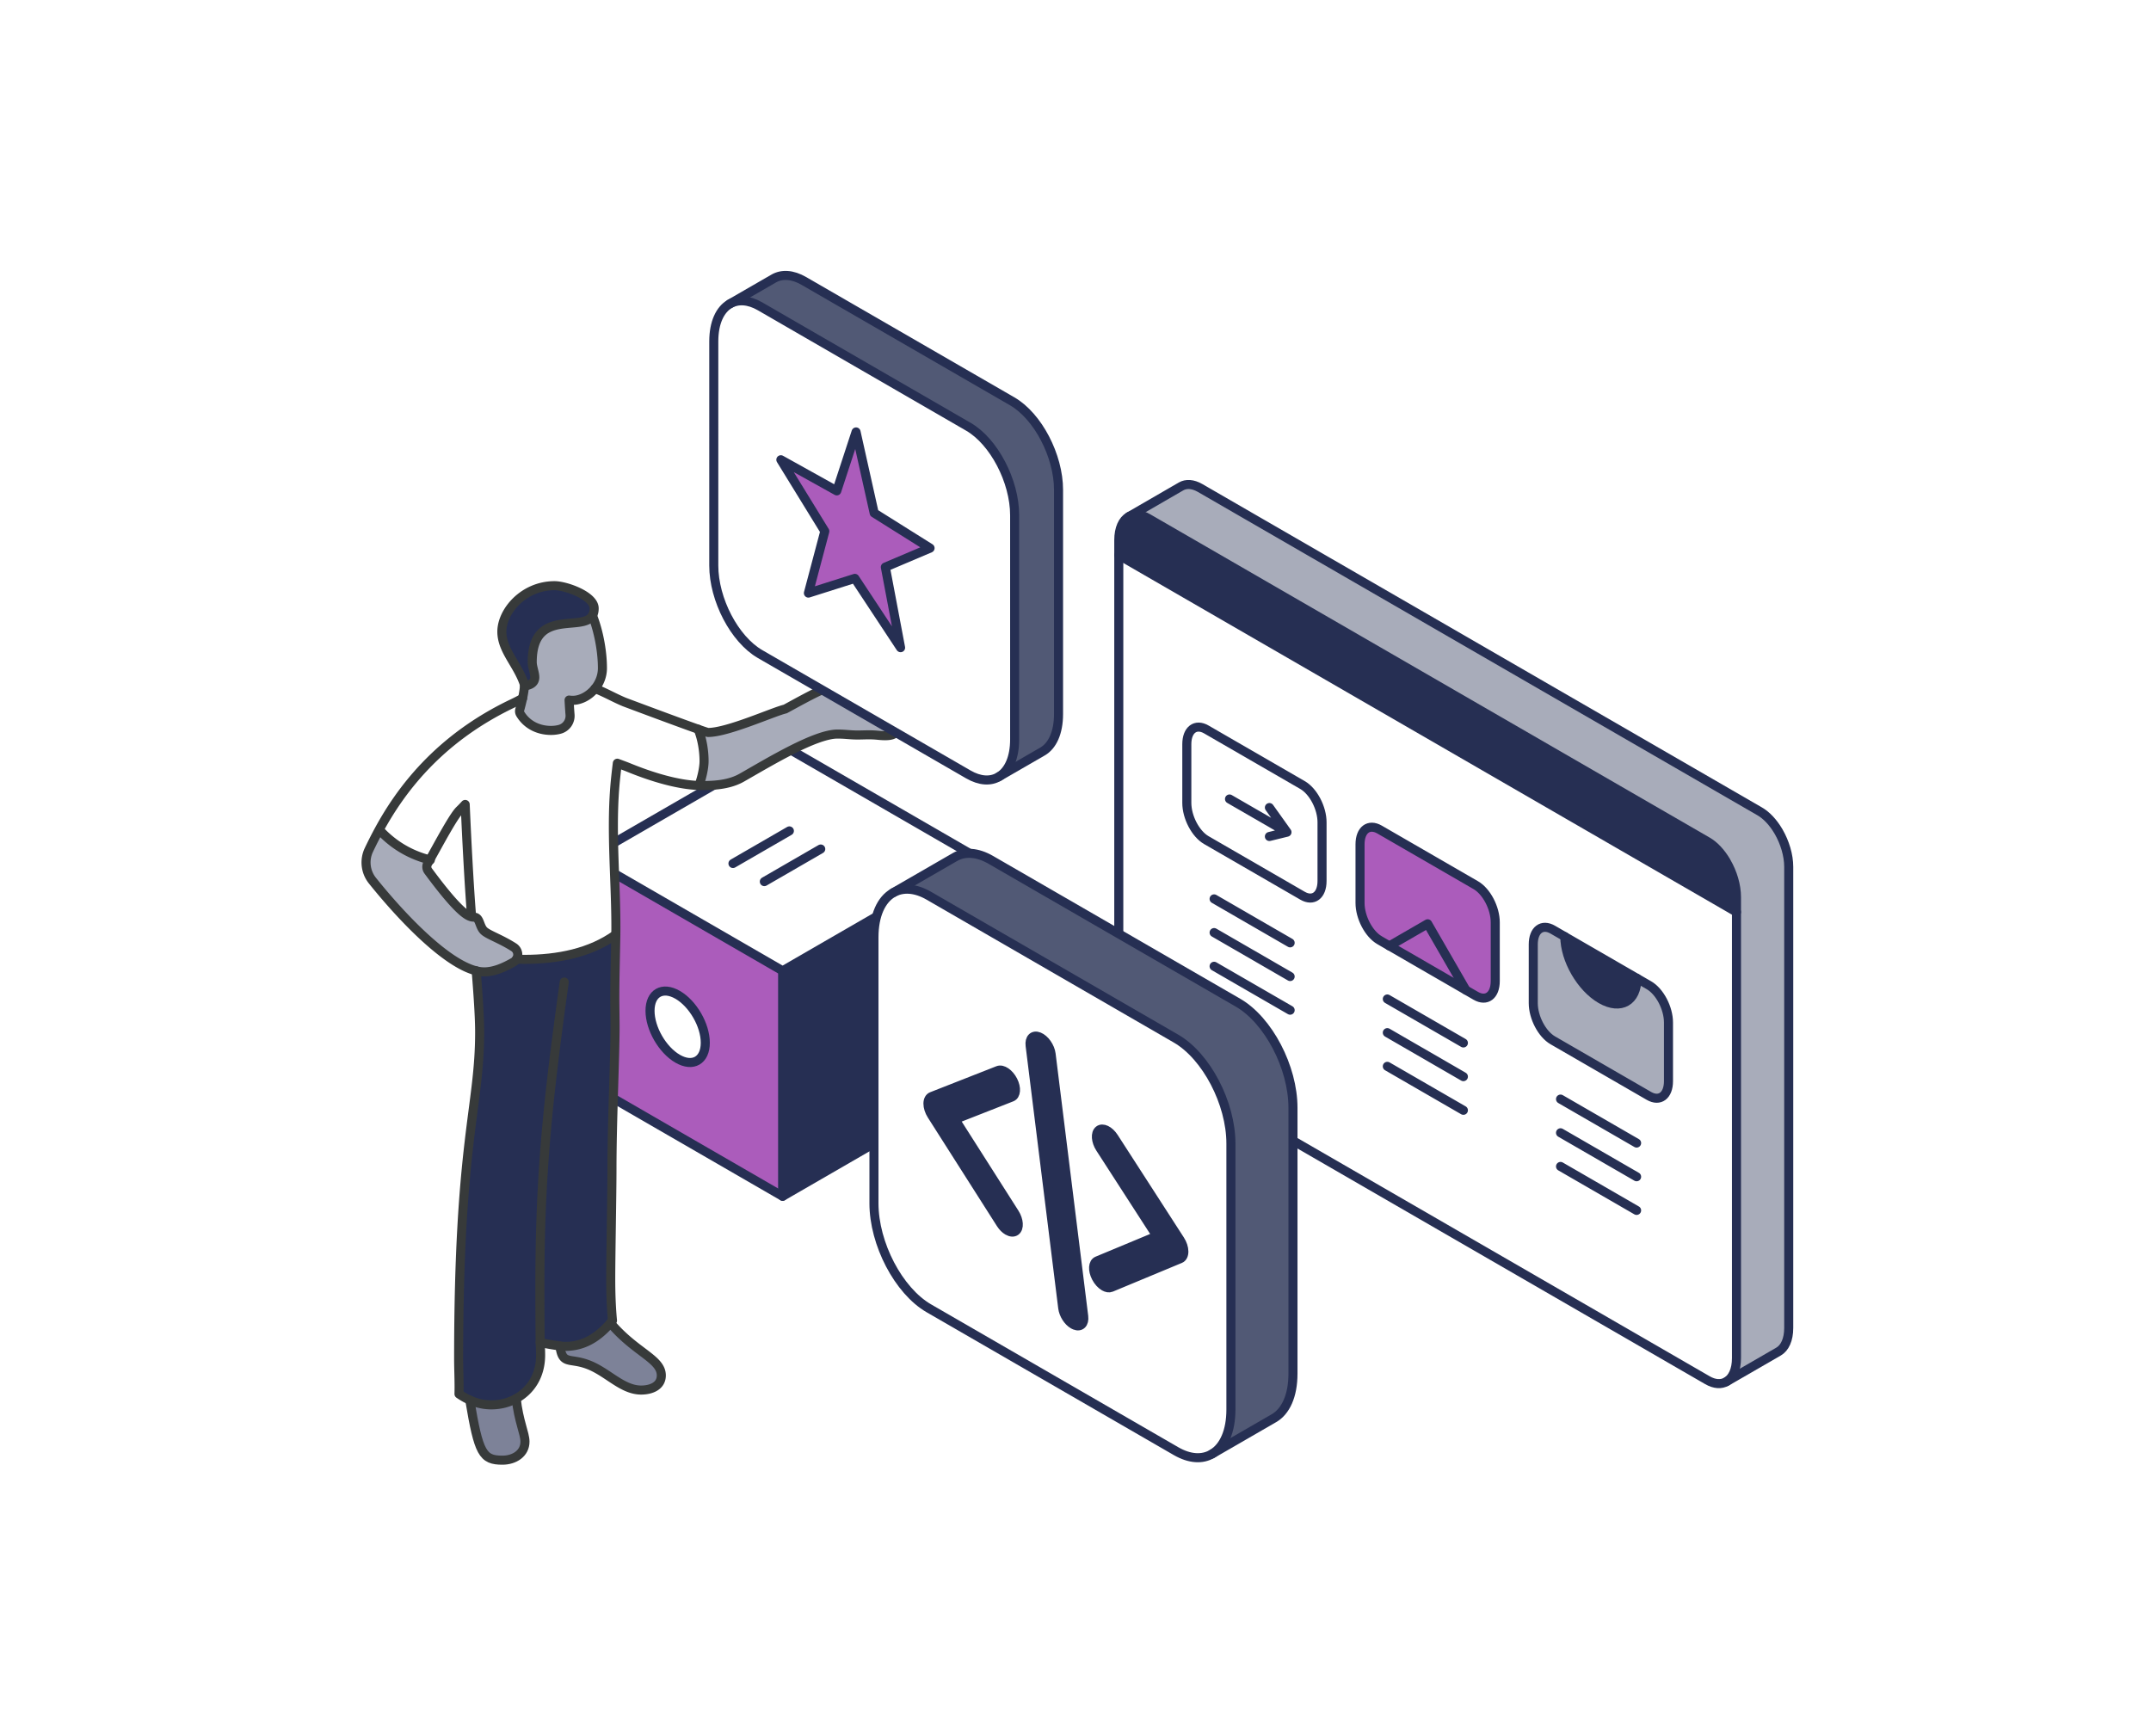 <svg xmlns="http://www.w3.org/2000/svg" width="570" height="460" viewBox="0 0 570 460"><g fill="none" fill-rule="evenodd"><path fill="#FFF" d="M0 0h570v460H0z"/><path fill="#262F53" d="M259.09 227.42v59.76l-51.7 29.88V257.3z"/><path fill="#FFF" d="M259.09 227.42l-51.7 29.88-51.7-29.88 51.7-29.88z"/><path fill="#AB5CBB" d="M186.898 276.366c0-4.674-3.277-10.357-7.325-12.7-4.041-2.336-7.319-.441-7.319 4.238 0 4.673 3.278 10.356 7.32 12.699 4.047 2.336 7.324.442 7.324-4.237zm20.494-19.064v59.76l-51.704-29.88v-59.76l51.704 29.88z"/><path fill="#FFF" d="M179.573 263.667c4.047 2.343 7.325 8.026 7.325 12.699 0 4.679-3.278 6.573-7.325 4.236-4.041-2.342-7.319-8.025-7.319-12.698 0-4.68 3.278-6.573 7.32-4.237"/><path stroke="#262F53" stroke-linecap="round" stroke-linejoin="round" stroke-width="2.4" d="M155.69 227.42l51.7-29.88 51.7 29.88-51.7 29.88zm51.7 29.88v59.76"/><path stroke="#262F53" stroke-linecap="round" stroke-linejoin="round" stroke-width="2.4" d="M155.69 227.42v59.76l51.7 29.88 51.7-29.88v-59.76"/><path stroke="#262F53" stroke-linecap="round" stroke-linejoin="round" stroke-width="2.4" d="M186.898 276.366c0 4.679-3.277 6.573-7.325 4.237-4.041-2.343-7.319-8.026-7.319-12.7 0-4.678 3.278-6.573 7.32-4.237 4.047 2.343 7.324 8.026 7.324 12.7zm30.592-51.346l-14.95 8.64m6.64-13.44l-14.95 8.64"/><path fill="#A8ACBA" d="M124.983 243.01c-1.309-.284-3.898-1.854-11.517-12.177a1.85 1.85 0 0 1-.104-2.034c.169-.288.344-.584.52-.904-3.415-.873-8.574-2.819-13.261-7.863l-.168-.088a106.35 106.35 0 0 0-2.704 5.324 7.708 7.708 0 0 0 .944 8.135c8.27 10.312 19.672 21.961 27.49 23.9.737.182 1.44.28 2.104.28 2.64 0 5.278-1.156 7.774-2.586a2.305 2.305 0 0 0 1.144-1.938 2.298 2.298 0 0 0-1.056-1.994c-3.338-2.137-6.495-3.194-7.758-4.235-1.152-.945-1.208-2.81-2.016-3.483-.432-.36-.758-.198-1.392-.336"/><path fill="#FFF" d="M100.453 219.944l.168.088c4.687 5.044 9.846 6.99 13.26 7.863 2.544-4.436 6.292-11.605 7.92-13.163.51-.49.99-1 1.47-1.521.337 7.862 1.017 21.513 1.712 29.8.632.144.96-.024 1.392.336.808.674.864 2.538 2.016 3.483 1.263 1.04 4.42 2.098 7.758 4.235a2.298 2.298 0 0 1 1.056 1.994c-.01.416-.128.817-.344 1.161a42.99 42.99 0 0 0 2.071.048c8.966 0 17.533-1.737 24.26-6.573.015-.665.015-1.321.015-1.978 0-8.895-.664-17.814-.664-26.766 0-7.966.528-12.418 1.048-16.67 1.112.425 2.192.801 3.04 1.154 6.046 2.474 12.933 4.563 18.611 4.748.8-2.274 1.328-4.732 1.328-6.47 0-2.61-.48-5.836-1.56-8.439-5.878-2.081-19.5-7.189-19.54-7.205-2.587-1.07-5.126-2.546-7.79-3.58-1.567 1.938-3.847 3.123-5.886 3.123-.336 0-.664-.024-.992-.072.064 1.305.152 2.602.256 3.907a3.701 3.701 0 0 1-2.744 3.851 8.953 8.953 0 0 1-2.311.289c-3.167 0-6.283-1.351-8.118-4.356a1.408 1.408 0 0 1-.16-1.105c.274-1 .536-2.017.752-3.034-.84.44-1.688.897-2.568 1.313-20.028 9.52-30.017 23.539-35.456 33.54"/><path fill="#FFF" d="M113.882 227.895c-.18.318-.351.616-.52.904a1.85 1.85 0 0 0 .104 2.034c7.62 10.323 10.206 11.906 11.517 12.178-.695-8.287-1.375-21.938-1.711-29.8-.48.52-.96 1.032-1.472 1.52-1.627 1.559-5.415 8.705-7.918 13.164"/><path fill="#262F53" d="M143.147 355.815a62.67 62.67 0 0 0 5.24.912c.56.07 1.04.112 1.375.112 4.815 0 8.567-2.261 11.997-6.189.184-.209.36-.424.544-.648-.352-3.675-.464-7.382-.464-11.09 0-6.38.328-22.73.328-29.07 0-12.723.824-29.801.824-37.832 0-1.473-.072-6.253-.072-7.165 0-5.725.232-11.442.272-17.15-6.726 4.836-15.293 6.573-24.259 6.573-.72 0-1.407-.016-2.071-.048a2.257 2.257 0 0 1-.8.777c-2.497 1.43-5.135 2.586-7.774 2.586a8.698 8.698 0 0 1-2.104-.28c.536 6.645.92 12.37.92 16.3 0 9.96-1.392 17.159-2.783 29.096-1.392 11.93-2.784 28.6-2.784 57.503 0 2.322.12 4.852.12 7.398a71.3 71.3 0 0 1-.024 1.85c.92.632 1.872 1.177 2.856 1.625 1.775.8 3.67 1.265 5.734 1.265 2.304 0 4.583-.568 6.567-1.673 3.743-2.066 6.47-6.005 6.47-11.522 0-1.113-.064-2.241-.112-3.33"/><path fill="#7D8298" d="M130.222 372.34c-2.063 0-3.959-.464-5.734-1.265 2.359 14.116 3.407 15.925 8.654 15.925 3.167 0 5.974-1.793 5.974-4.916 0-2.178-1.68-5.396-2.327-11.417-1.984 1.105-4.263 1.673-6.567 1.673"/><path fill="#262F53" d="M139.004 181.553c.032.072.056.152.08.232 1.416-.184 2.632-.809 2.632-2.266 0-1.217-.68-2.722-.68-4.035v-.008c.008-14.524 13.328-7.822 15.964-12.322.287-.49.448-1.121.448-1.922 0-3.298-7.43-6.005-10.501-6.005-8.19 0-13.957 6.782-13.957 12.186 0 5.036 4.247 8.655 6.014 14.14"/><path fill="#A8ACBA" d="M139.084 181.785a1.978 1.978 0 0 0-.08-.232 24.552 24.552 0 0 1-.527 3.539 53.666 53.666 0 0 1-.752 3.034c-.104.377-.041.777.16 1.105 1.835 3.005 4.95 4.356 8.118 4.356.824 0 1.592-.097 2.311-.289a3.701 3.701 0 0 0 2.744-3.85 128.072 128.072 0 0 1-.256-3.908c.328.048.656.072.992.072 2.04 0 4.319-1.185 5.886-3.122 1.176-1.442 1.96-3.315 1.96-5.42 0-4.22-.936-9.64-2.64-13.916-2.623 4.508-15.956-2.202-15.964 12.322v.008c0 1.313.68 2.818.68 4.035 0 1.457-1.216 2.082-2.632 2.266"/><path fill="#7D8298" d="M148.386 356.727l-.008.048c.648 5.004 2.488 3.075 7.263 4.82 5.31 1.93 9.158 6.822 14.26 6.822 1.312 0 2.64-.264 3.656-.88 1.008-.617 1.687-1.586 1.687-3.003-.007-4.412-6.838-6.013-13.485-13.884-3.407 3.948-7.182 6.19-11.997 6.19-.336 0-.816-.04-1.376-.113"/><path fill="#A8ACBA" d="M185.242 208.183c.272.008.544.016.816.016h.008c3.511 0 7.359-.297 10.51-2.098 7.438-4.244 19.468-11.546 25.33-11.546 2.128 0 3.368.249 5.327.249 1.024 0 2.04-.048 3.064-.048 2.119 0 2.639.232 4.263.232 1.24 0 2.44-.2 2.887-1.009-1.656-3.026-7.35-5.052-11.094-7.51a49.907 49.907 0 0 1-.024-1.553v-.569c0-.32.04-.704.04-1.08 0-1.602-1.103-2.219-2.68-2.219-3.214 0-9.389 3.475-15.604 6.862-3.215.745-15.22 6.221-20.451 6.221-.136 0-1.128-.328-2.624-.857 1.08 2.603 1.56 5.83 1.56 8.44 0 1.737-.528 4.195-1.328 6.469"/><path stroke="#373A3A" stroke-linecap="round" stroke-linejoin="round" stroke-width="2.4" d="M149.522 260.273c-4.407 31.69-6.454 51.097-6.454 80.634 0 4.187.038 14.099.08 14.908.055 1.089.111 2.217.111 3.33 0 5.517-2.73 9.449-6.47 11.522-1.986 1.1-4.263 1.673-6.567 1.673-2.063 0-3.96-.46-5.734-1.265a18.566 18.566 0 0 1-2.856-1.625 71.3 71.3 0 0 0 .024-1.85c0-2.546-.12-5.076-.12-7.398 0-28.903 1.392-45.573 2.784-57.503 1.391-11.937 2.783-19.135 2.783-29.095 0-3.931-.384-9.656-.92-16.301m35.577 93.347c6.646 7.87 13.477 9.472 13.484 13.884 0 1.417-.68 2.386-1.687 3.002-1.016.617-2.344.88-3.655.88-5.103 0-8.95-4.891-14.261-6.82-4.775-1.746-6.615.183-7.263-4.82"/><path stroke="#373A3A" stroke-linecap="round" stroke-linejoin="round" stroke-width="2.4" d="M136.789 370.667c.648 6.02 2.327 9.24 2.327 11.417 0 3.123-2.807 4.916-5.974 4.916-5.247 0-6.295-1.81-8.654-15.925m38.712-123.38h-.009c-6.726 4.836-15.293 6.573-24.259 6.573-.72 0-1.407-.016-2.071-.048"/><path stroke="#373A3A" stroke-linecap="round" stroke-linejoin="round" stroke-width="2.4" d="M157.68 182.49c2.664 1.033 5.203 2.51 7.79 3.579.04.016 13.66 5.126 19.54 7.205 1.496.53 2.488.857 2.624.857 5.23 0 17.236-5.476 20.451-6.22 6.215-3.388 12.39-6.863 15.605-6.863 1.576 0 2.68.617 2.68 2.218 0 .377-.04.76-.04 1.081v.569c0 .52.007 1.04.023 1.553 3.744 2.458 9.438 4.484 11.094 7.51-.448.809-1.648 1.009-2.887 1.009-1.624 0-2.144-.232-4.263-.232-1.024 0-2.04.048-3.064.048-1.96 0-3.2-.249-5.327-.249-5.862 0-17.892 7.302-25.33 11.546-3.151 1.801-6.999 2.098-10.51 2.098h-.008c-.272 0-.544-.008-.816-.016-5.678-.176-12.565-2.274-18.612-4.748-.847-.353-1.927-.729-3.039-1.153-.52 4.251-1.048 8.703-1.048 16.67 0 8.95.664 17.87.664 26.765 0 .657-.005 1.313-.016 1.978-.089 5.708-.272 11.425-.272 17.15 0 .912.072 5.692.072 7.165 0 8.031-.824 25.109-.824 37.831 0 6.341-.328 22.69-.328 29.072 0 3.707.112 7.414.464 11.089-.184.224-.36.44-.544.648-3.43 3.928-7.182 6.19-11.997 6.19-.336 0-.815-.044-1.376-.113a62.573 62.573 0 0 1-5.239-.912h-.008"/><path stroke="#373A3A" stroke-linecap="round" stroke-linejoin="round" stroke-width="2.4" d="M185.01 193.274c1.08 2.603 1.56 5.83 1.56 8.44 0 1.737-.528 4.195-1.328 6.469v.008m-60.259 34.828v-.008c-.695-8.287-1.375-21.938-1.711-29.8-.48.52-.96 1.032-1.472 1.52-1.627 1.559-5.415 8.705-7.918 13.164-.18.318-.351.616-.52.904a1.85 1.85 0 0 0 .104 2.034c7.62 10.323 10.208 11.893 11.517 12.178.634.138.96-.024 1.392.336.808.674.864 2.538 2.016 3.483 1.263 1.04 4.42 2.098 7.758 4.235a2.298 2.298 0 0 1 1.056 1.994 2.305 2.305 0 0 1-1.144 1.938c-2.496 1.43-5.135 2.586-7.774 2.586a8.783 8.783 0 0 1-2.104-.28c-7.818-1.939-19.22-13.588-27.49-23.9a7.708 7.708 0 0 1-.944-8.135 109.155 109.155 0 0 1 2.704-5.324c5.45-9.994 15.428-24.02 35.456-33.54.88-.415 1.728-.872 2.568-1.312"/><path stroke="#373A3A" stroke-linecap="round" stroke-linejoin="round" stroke-width="2.4" d="M114.034 227.935c-.048-.016-.104-.024-.152-.04-3.415-.873-8.574-2.819-13.261-7.863m38.383-38.495v.016c-.08 1.177-.275 2.361-.527 3.539a55.99 55.99 0 0 1-.752 3.034c-.104.377-.04.777.16 1.105 1.835 3.005 4.95 4.356 8.118 4.356.824 0 1.592-.097 2.311-.289a3.701 3.701 0 0 0 2.744-3.85 128.072 128.072 0 0 1-.256-3.908c.328.048.656.072.992.072 2.04 0 4.315-1.188 5.886-3.122 1.173-1.444 1.96-3.315 1.96-5.42 0-4.22-.936-9.64-2.64-13.916"/><path stroke="#373A3A" stroke-linecap="round" stroke-linejoin="round" stroke-width="2.4" d="M139.084 181.793v-.008a1.978 1.978 0 0 0-.08-.232c-1.767-5.485-6.014-9.104-6.014-14.14 0-5.404 5.766-12.186 13.957-12.186 3.071 0 10.501 2.707 10.501 6.005 0 .801-.161 1.433-.448 1.922-2.636 4.5-15.956-2.202-15.964 12.322v.008c0 1.313.68 2.818.68 4.035 0 1.457-1.216 2.082-2.632 2.266a.402.402 0 0 1-.096.016"/><path fill="#515975" d="M280.505 129.836v59.41c0 4.946-1.641 8.429-4.24 9.93l-11.463 6.622c2.5-1.556 4.07-4.99 4.07-9.832v-59.415c0-9.038-5.493-19.543-12.266-23.454l-55.19-31.903c-3.076-1.775-5.877-1.89-8.027-.642l-.006-.01 11.632-6.715c2.156-1.243 4.958-1.128 8.022.646l55.201 31.899c6.774 3.916 12.267 14.416 12.267 23.464"/><path fill="#FFF" d="M234.605 150.304l11.857-5.034-14.811-9.3-4.804-21.492-5.106 15.62-14.816-8.248 11.648 18.95-4.35 16.394 12.306-3.9 12.125 18.37-4.049-21.36zm34.268-13.753v59.415c0 4.842-1.57 8.276-4.07 9.832l-.17.098c-2.156 1.25-4.957 1.129-8.027-.646l-55.19-31.899c-6.78-3.921-12.267-14.421-12.267-23.464v-59.41c0-4.94 1.64-8.429 4.24-9.924 2.15-1.249 4.951-1.134 8.027.64l55.19 31.904c6.774 3.912 12.267 14.416 12.267 23.454z"/><path fill="#AB5CBB" d="M246.46 145.27l-11.85 5.03 4.04 21.36-12.12-18.37-12.31 3.9 4.35-16.39-11.65-18.95 14.82 8.25 5.11-15.62 4.8 21.49z"/><path stroke="#262F53" stroke-linecap="round" stroke-linejoin="round" stroke-width="2.4" d="M264.633 205.896c-2.156 1.25-4.958 1.128-8.027-.646l-55.19-31.899c-6.78-3.921-12.268-14.42-12.268-23.463V90.477c0-4.94 1.645-8.424 4.24-9.924 2.153-1.244 4.953-1.134 8.027.64l55.191 31.905c6.773 3.91 12.267 14.415 12.267 23.452v59.417c0 4.841-1.57 8.275-4.07 9.83"/><path stroke="#262F53" stroke-linecap="round" stroke-linejoin="round" stroke-width="2.4" d="M193.383 80.542l11.633-6.715c2.155-1.244 4.956-1.128 8.02.646l55.202 31.899c6.774 3.916 12.267 14.415 12.267 23.463v59.411c0 4.946-1.641 8.43-4.24 9.93l-11.633 6.72"/><path stroke="#262F53" stroke-linecap="round" stroke-linejoin="round" stroke-width="2.4" d="M206.92 121.85l11.65 18.95-4.35 16.39 12.31-3.9 12.12 18.37-4.04-21.36 11.85-5.03-14.81-9.3-4.8-21.49-5.11 15.62z"/><path fill="#FFF" d="M360.4 239.313v-15.548c0-3.803 2.312-5.549 5.168-3.907l25.498 14.74c2.855 1.649 5.167 6.069 5.167 9.872v15.548c0 3.811-2.312 5.557-5.167 3.907L368.183 250.7h-.008l-2.607-1.513c-2.856-1.65-5.167-6.07-5.167-9.873zm-45.9-26.525v-15.549c0-3.803 2.311-5.556 5.167-3.907l25.498 14.74c2.855 1.65 5.167 6.069 5.167 9.872v15.549c0 3.803-2.312 5.556-5.167 3.907l-25.498-14.74c-2.856-1.65-5.167-6.069-5.167-9.872zm-18.028-65.653v118.208c0 3.042.991 6.34 2.567 9.151l.104.184c1.352 2.338 3.12 4.3 5.047 5.42L452.453 365.8c1.92 1.113 3.679 1.177 5.023.393 1.647-.937 2.679-3.13 2.679-6.253V241.73l-163.684-94.596zM433.77 259.279l3.2 1.852c2.854 1.65 5.166 6.07 5.166 9.872v15.549c0 3.803-2.312 5.548-5.167 3.907l-25.498-14.74c-2.856-1.65-5.167-6.069-5.167-9.872v-15.549c0-3.81 2.311-5.556 5.167-3.907l22.299 12.888z"/><path fill="#262F53" d="M296.47 143.163v3.972l163.685 94.596v-3.963c0-3.106-1.024-6.485-2.663-9.311l-.128-.24c-1.336-2.242-3.048-4.116-4.911-5.189l-148.264-85.693c-1.856-1.073-3.56-1.185-4.903-.497l-.152.088c-1.632.937-2.663 3.13-2.663 6.237"/><path fill="#A8ACBA" d="M312.971 128.92l-13.685 7.918c1.344-.688 3.047-.576 4.903.497l148.264 85.693c1.863 1.073 3.575 2.947 4.91 5.188l.129.24c1.64 2.827 2.663 6.206 2.663 9.312V359.94c0 3.122-1.032 5.316-2.68 6.253l.009.008 13.845-7.999c1.631-.953 2.671-3.146 2.671-6.253V229.77c0-3.106-1.032-6.485-2.663-9.319l-.136-.232c-1.328-2.234-3.048-4.115-4.911-5.188l-148.264-85.694c-1.936-1.113-3.695-1.193-5.055-.416"/><path fill="#FFF" d="M314.499 197.24v15.548c0 3.803 2.311 8.223 5.167 9.872l25.498 14.74c2.855 1.65 5.167-.104 5.167-3.907v-15.549c0-3.803-2.312-8.223-5.167-9.872l-25.498-14.74c-2.856-1.65-5.167.104-5.167 3.907"/><path fill="#AB5CBB" d="M360.4 223.765v15.548c0 3.804 2.312 8.223 5.168 9.873l2.607 1.513h.008l10.134-5.861 10.142 17.582 2.607 1.505c2.855 1.65 5.167-.096 5.167-3.907V244.47c0-3.803-2.312-8.223-5.167-9.872l-25.498-14.74c-2.856-1.642-5.167.104-5.167 3.907"/><path fill="#AB5CBB" d="M378.32 244.84l-10.14 5.86 20.28 11.72z"/><path fill="#A8ACBA" d="M406.303 250.298v15.55c0 3.802 2.311 8.222 5.167 9.871l25.498 14.74c2.855 1.641 5.167-.104 5.167-3.907v-15.549c0-3.803-2.312-8.222-5.167-9.872l-3.2-1.852c0 6.093-4.278 8.562-9.55 5.52-5.27-3.051-9.55-10.465-9.55-16.558l-3.198-1.85c-2.856-1.65-5.167.096-5.167 3.907"/><path fill="#262F53" d="M433.769 259.28l-19.1-11.039c0 6.093 4.279 13.507 9.55 16.558 5.27 3.042 9.55.574 9.55-5.52"/><path stroke="#262F53" stroke-linecap="round" stroke-linejoin="round" stroke-width="2.4" d="M299.286 136.838c1.344-.688 3.047-.576 4.903.497l148.264 85.693c1.863 1.073 3.575 2.947 4.91 5.188l.129.24c1.64 2.827 2.663 6.206 2.663 9.312V359.94c0 3.122-1.037 5.306-2.68 6.253-1.348.776-3.103.72-5.022-.393l-148.264-85.7c-1.928-1.121-3.695-3.083-5.047-5.42l-.104-.185c-1.576-2.81-2.567-6.109-2.567-9.151v-122.18c0-3.106 1.031-5.3 2.663-6.237"/><path stroke="#262F53" stroke-linecap="round" stroke-linejoin="round" stroke-width="2.4" d="M457.484 366.2l13.845-7.998c1.631-.953 2.671-3.146 2.671-6.253V229.77c0-3.106-1.032-6.485-2.663-9.319l-.136-.232c-1.328-2.234-3.048-4.115-4.911-5.188l-148.264-85.694c-1.936-1.113-3.695-1.193-5.055-.416l-13.837 8.006M460.16 241.73l-163.69-94.6"/><path stroke="#262F53" stroke-linecap="round" stroke-linejoin="round" stroke-width="2.4" d="M414.669 248.24l-3.2-1.849c-2.855-1.65-5.166.096-5.166 3.907v15.55c0 3.802 2.311 8.222 5.167 9.871l25.498 14.74c2.855 1.641 5.167-.104 5.167-3.907v-15.549c0-3.803-2.312-8.222-5.167-9.872l-22.3-12.89zm19.021 54.71l-20.16-11.65m20.16 20.58l-20.16-11.65m20.16 20.57l-20.16-11.65m-45.347-58.451l22.883 13.226c2.855 1.65 5.167-.096 5.167-3.907V244.47c0-3.803-2.312-8.223-5.167-9.872l-25.498-14.74c-2.856-1.642-5.167.104-5.167 3.907v15.548c0 3.804 2.311 8.223 5.167 9.873l2.607 1.513h.008zm19.607 25.721l-20.16-11.65m20.16 20.58l-20.16-11.66m20.16 20.58l-20.16-11.65m-47.964-59.96l25.498 14.74c2.855 1.65 5.167-.104 5.167-3.907v-15.549c0-3.803-2.312-8.223-5.167-9.872l-25.498-14.74c-2.856-1.65-5.167.104-5.167 3.907v15.549c0 3.803 2.311 8.223 5.167 9.872zm22.214 27.23l-20.15-11.65m20.15 20.58l-20.15-11.65m20.15 20.57l-20.15-11.64"/><path stroke="#262F53" stroke-linecap="round" stroke-linejoin="round" stroke-width="2.4" d="M433.769 259.28c0 6.093-4.28 8.561-9.55 5.519-5.271-3.05-9.55-10.465-9.55-16.558M388.46 262.42l-10.14-17.58-10.14 5.86m-27.14-30.14l-15.23-8.8m10.57 9.94l4.66-1.14-4.66-6.53"/><path fill="#515975" d="M342.627 293.595v70.489c0 5.868-1.947 10-5.03 11.781l-16.243 9.384c2.967-1.846 4.83-5.92 4.83-11.665V303.09c0-10.722-6.518-23.186-14.555-27.825l-65.482-37.854c-3.648-2.105-6.972-2.242-9.523-.76l-.007-.014 16.444-9.494c2.557-1.475 5.881-1.339 9.517.767l65.495 37.847c8.037 4.647 14.554 17.104 14.554 27.84"/><path fill="#FFF" d="M269.16 326.27c1.016-.776.877-2.905-.298-4.757l-15.808-24.837 15.042-5.907c1.188-.468 1.344-2.425.344-4.38-1-1.95-2.772-3.152-3.96-2.685l-17.573 6.902c-.63.247-1 .942-1.006 1.891 0 .949.356 2.067.98 3.047l18.313 28.776c.532.838 1.18 1.47 1.83 1.845.792.457 1.58.529 2.136.104zm15.671 24.966c1.534.606 2.585-.442 2.344-2.352l-8.64-69.534c-.24-1.91-1.676-3.957-3.214-4.568-1.532-.617-2.584.435-2.343 2.347l8.64 69.539c.22 1.728 1.405 3.586 2.778 4.36.143.08.287.15.435.208zm27.909-17.63c.623-.26.98-.962.973-1.917 0-.955-.37-2.073-1-3.048l-17.56-27.209c-1.188-1.839-2.96-2.69-3.96-1.89-1 .798-.844 2.937.344 4.776l15.029 23.284-15.794 6.576c-1.182.487-1.312 2.463-.3 4.406.552 1.072 1.336 1.907 2.13 2.365.648.373 1.305.494 1.83.273l18.308-7.616zm13.444-30.516v70.495c0 5.744-1.864 9.819-4.83 11.664l-.201.117c-2.558 1.481-5.882 1.339-9.523-.767l-65.483-37.847c-8.043-4.652-14.554-17.11-14.554-27.839v-70.489c0-5.861 1.947-10 5.03-11.775 2.552-1.48 5.876-1.345 9.524.76l65.483 37.854c8.036 4.64 14.554 17.104 14.554 27.827z"/><path fill="#262F53" d="M313.713 331.69c.007.954-.35 1.656-.973 1.916l-18.307 7.616c-.526.221-1.183.1-1.831-.273-.794-.458-1.577-1.293-2.13-2.365-1.012-1.943-.882-3.919.299-4.406l15.795-6.576-15.029-23.284c-1.187-1.84-1.343-3.978-.344-4.777 1-.799 2.773.052 3.96 1.891l17.56 27.209c.63.975 1 2.093 1 3.048m-26.538 17.195c.24 1.91-.81 2.958-2.343 2.352a3.383 3.383 0 0 1-.436-.208c-1.373-.774-2.557-2.632-2.778-4.36l-8.64-69.54c-.24-1.91.811-2.963 2.343-2.346 1.539.611 2.974 2.658 3.213 4.569l8.641 69.533zm-18.313-27.371c1.175 1.851 1.315 3.981.298 4.756-.556.425-1.344.353-2.135-.104-.65-.375-1.299-1.007-1.831-1.845l-18.313-28.775c-.624-.982-.98-2.1-.98-3.048.006-.949.376-1.644 1.006-1.891l17.573-6.901c1.188-.468 2.96.734 3.96 2.684 1 1.956.843 3.912-.344 4.38l-15.042 5.907 15.808 24.837z"/><path stroke="#262F53" stroke-linecap="round" stroke-linejoin="round" stroke-width="2.4" d="M292.602 340.95c.648.372 1.305.493 1.83.272l18.307-7.615c.623-.26.98-.963.975-1.918 0-.955-.37-2.073-1-3.047l-17.56-27.21c-1.189-1.839-2.96-2.69-3.96-1.89-1 .798-.844 2.937.343 4.776l15.03 23.284-15.796 6.576c-1.181.487-1.31 2.463-.298 4.406.552 1.072 1.335 1.907 2.13 2.365zm-25.577-14.785c.79.458 1.58.529 2.135.104 1.017-.775.877-2.904-.298-4.756l-15.808-24.837 15.042-5.907c1.187-.469 1.343-2.425.343-4.38-.998-1.95-2.77-3.152-3.96-2.685l-17.572 6.902c-.63.247-1 .942-1.007 1.891 0 .949.357 2.067.981 3.047l18.313 28.776c.532.838 1.18 1.47 1.83 1.845zm17.371 24.863c.142.08.286.15.436.209 1.534.606 2.583-.442 2.343-2.353l-8.64-69.533c-.24-1.911-1.675-3.958-3.214-4.569-1.532-.617-2.584.436-2.344 2.346l8.64 69.54c.222 1.729 1.405 3.586 2.78 4.36z"/><path stroke="#262F53" stroke-linecap="round" stroke-linejoin="round" stroke-width="2.4" d="M321.153 385.366c-2.558 1.482-5.881 1.339-9.524-.767l-65.482-37.847c-8.043-4.652-14.554-17.11-14.554-27.84v-70.488c0-5.861 1.95-9.994 5.03-11.775 2.555-1.476 5.876-1.345 9.524.76l65.482 37.854c8.037 4.64 14.555 17.104 14.555 27.827v70.495c0 5.744-1.863 9.819-4.83 11.664"/><path stroke="#262F53" stroke-linecap="round" stroke-linejoin="round" stroke-width="2.4" d="M236.617 236.636l16.444-9.494c2.558-1.475 5.882-1.338 9.517.767l65.495 37.847c8.037 4.646 14.555 17.104 14.555 27.84v70.488c0 5.868-1.948 10.001-5.032 11.782l-16.444 9.5"/></g></svg>